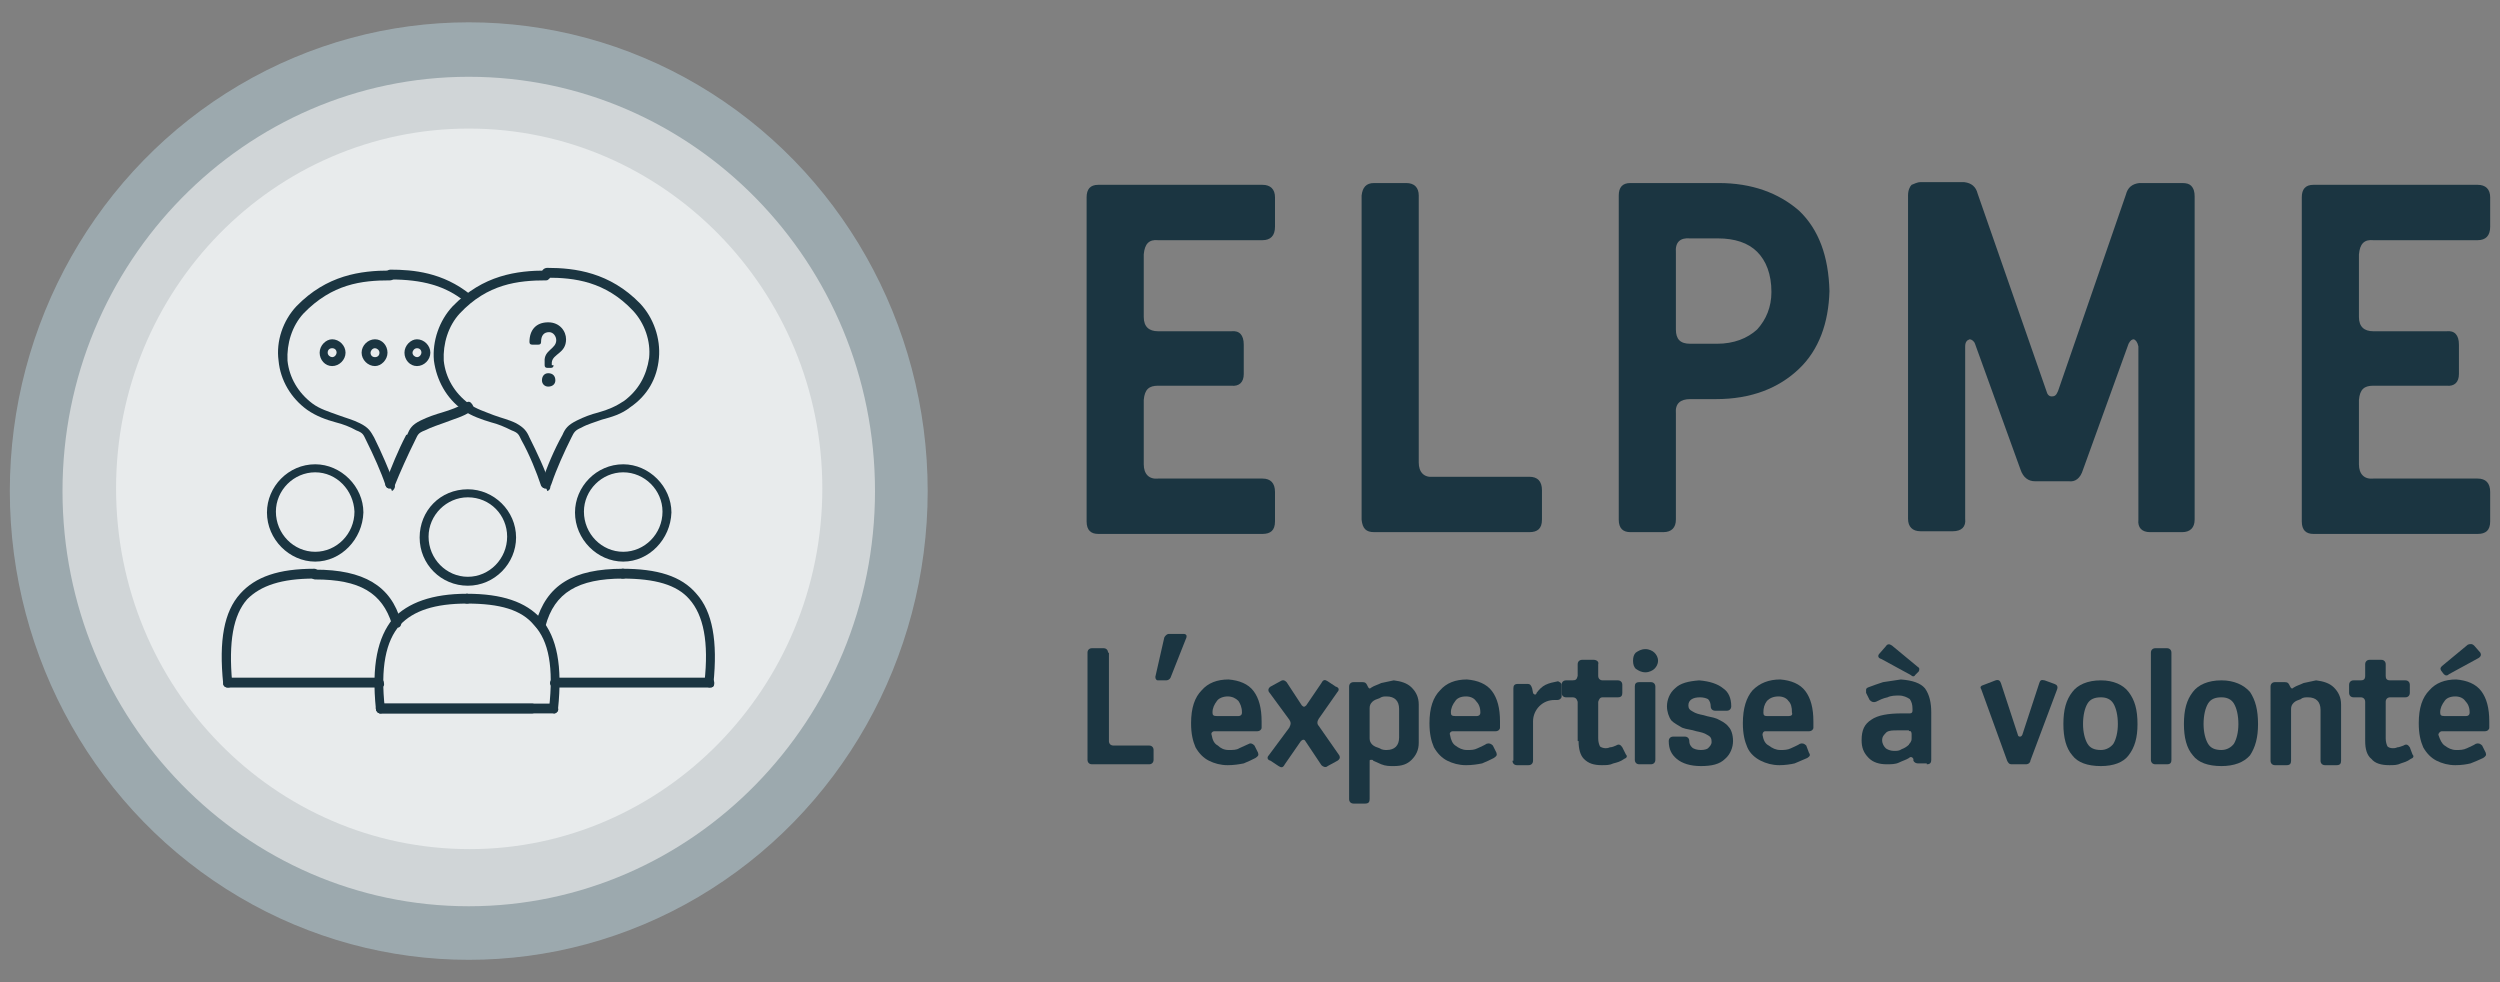 <?xml version="1.0" encoding="UTF-8"?>
<svg xmlns="http://www.w3.org/2000/svg" xmlns:xlink="http://www.w3.org/1999/xlink" version="1.1" id="Calque_1" x="0px" y="0px" viewBox="0 0 280 110" style="enable-background:new 0 0 280 110;" xml:space="preserve">
<rect x="0" y="0" width="280" height="110" fill="#808080" stroke="none"/>
<style type="text/css">
	.st0{fill:#1B3541;}
	.st1{fill:#9CA9AE;}
	.st2{fill:#D0D5D7;}
	.st3{fill:#E8EBEC;}
</style>
<g>
	<g>
		<path class="st0" d="M124.1,73.1c0-0.3-0.2-0.5-0.5-0.5h-1.3c-0.3,0-0.5,0.2-0.5,0.5v12c0,0.3,0.2,0.5,0.5,0.5h6.4    c0.3,0,0.5-0.2,0.5-0.5v-1.1c0-0.3-0.2-0.5-0.5-0.5h-4c-0.3,0-0.5-0.2-0.5-0.5V73.1z"></path>
		<path class="st0" d="M132.8,71.6c0.1-0.2,0.1-0.3,0.1-0.4c-0.1-0.2-0.2-0.2-0.4-0.2h-1.6c-0.2,0-0.4,0.2-0.5,0.4l-1,4.4    c0,0.1,0,0.2,0.1,0.3c0,0.1,0.2,0.1,0.2,0.1h0.9c0.2,0,0.4-0.1,0.5-0.3L132.8,71.6z"></path>
		<path class="st0" d="M140.8,81.9c0.3,0,0.5-0.2,0.5-0.4v-0.7c0-1.5-0.3-2.6-0.9-3.4c-0.6-0.8-1.6-1.2-2.8-1.3    c-1.3,0-2.3,0.4-3,1.2c-0.8,0.8-1.2,2-1.2,3.7c0,1.2,0.2,2,0.5,2.7c0.4,0.7,0.9,1.2,1.5,1.5c0.6,0.3,1.3,0.5,2.1,0.5    c0.7,0,1.3-0.1,1.8-0.2c0.5-0.2,0.9-0.4,1.3-0.6c0.3-0.2,0.4-0.3,0.3-0.6l-0.4-0.8c-0.2-0.2-0.4-0.3-0.6-0.2    c-0.4,0.2-0.7,0.3-1.1,0.5c-0.3,0.2-0.7,0.2-1.2,0.2c-0.5,0-0.9-0.2-1.2-0.5c-0.4-0.2-0.6-0.6-0.7-1.2c-0.1-0.2,0.1-0.4,0.3-0.4    H140.8z M135.8,79.8c0-0.5,0.2-0.9,0.5-1.3c0.2-0.3,0.7-0.5,1.2-0.5c0.5,0,0.9,0.2,1.2,0.5c0.2,0.3,0.4,0.7,0.4,1.3    c0,0.3-0.2,0.4-0.4,0.4h-2.4C135.9,80.2,135.8,80.1,135.8,79.8z"></path>
		<path class="st0" d="M147.7,81.3c-0.2-0.2-0.2-0.5,0-0.8l2.1-3c0.2-0.2,0.2-0.5-0.2-0.6l-0.9-0.6c-0.3-0.2-0.5-0.2-0.7,0.2    l-1.7,2.5c-0.2,0.2-0.3,0.2-0.5,0l-1.7-2.6c-0.2-0.2-0.4-0.3-0.7-0.1l-1.1,0.6c-0.3,0.2-0.3,0.5-0.1,0.7l2.2,3    c0.2,0.3,0.2,0.5,0,0.9l-2.3,3.1c-0.2,0.2-0.2,0.5,0.2,0.6l0.9,0.6c0.3,0.2,0.5,0.2,0.7-0.2l1.8-2.6c0.2-0.2,0.4-0.2,0.5,0    l1.8,2.7c0.2,0.2,0.5,0.3,0.7,0.1l1.1-0.6c0.3-0.2,0.3-0.4,0.2-0.6L147.7,81.3z"></path>
		<path class="st0" d="M156.7,82.6c0,0.9-0.5,1.4-1.4,1.4c-0.2,0-0.5,0-0.8-0.2c-0.3-0.1-0.6-0.2-0.8-0.4c-0.2-0.2-0.3-0.4-0.3-0.7    v-3.4c0-0.3,0.1-0.5,0.3-0.7c0.2-0.2,0.5-0.3,0.8-0.4c0.3-0.2,0.5-0.2,0.8-0.2c0.9,0,1.4,0.5,1.4,1.4V82.6z M151.6,76.4    c-0.3,0-0.5,0.2-0.5,0.5v12.6c0,0.3,0.2,0.5,0.5,0.5h1.3c0.4,0,0.5-0.2,0.5-0.5v-4.2c0-0.2,0-0.2,0.2-0.2c0.1,0,0.2,0,0.2,0.1    c0.2,0.1,0.5,0.2,0.9,0.4c0.5,0.2,0.9,0.2,1.4,0.2c0.9,0,1.5-0.2,2-0.7c0.5-0.5,0.8-1.1,0.8-1.9v-4.3c0-0.8-0.3-1.4-0.8-1.9    c-0.5-0.5-1.2-0.7-2-0.8c-0.5,0.1-0.9,0.2-1.4,0.3c-0.4,0.2-0.8,0.3-1.1,0.5c-0.2,0.2-0.3,0.1-0.4-0.1l-0.1-0.2    c-0.1-0.2-0.2-0.3-0.5-0.3H151.6z"></path>
		<path class="st0" d="M167.5,81.9c0.3,0,0.5-0.2,0.5-0.4v-0.7c0-1.5-0.3-2.6-0.9-3.4c-0.6-0.8-1.6-1.2-2.8-1.3    c-1.3,0-2.3,0.4-3,1.2c-0.8,0.8-1.2,2-1.2,3.7c0,1.2,0.2,2,0.5,2.7c0.4,0.7,0.9,1.2,1.5,1.5c0.6,0.3,1.3,0.5,2.1,0.5    c0.7,0,1.3-0.1,1.8-0.2c0.5-0.2,0.9-0.4,1.3-0.6c0.3-0.2,0.4-0.3,0.3-0.6l-0.4-0.8c-0.2-0.2-0.4-0.3-0.7-0.2    c-0.3,0.2-0.6,0.3-1,0.5c-0.4,0.2-0.7,0.2-1.2,0.2c-0.5,0-0.9-0.2-1.3-0.5c-0.3-0.2-0.5-0.6-0.6-1.2c-0.1-0.2,0.1-0.4,0.3-0.4    H167.5z M162.5,79.8c0-0.5,0.2-0.9,0.5-1.3c0.2-0.3,0.6-0.5,1.2-0.5c0.5,0,0.9,0.2,1.1,0.5c0.3,0.3,0.5,0.7,0.5,1.3    c0,0.3-0.2,0.4-0.4,0.4h-2.4C162.6,80.2,162.5,80.1,162.5,79.8z"></path>
		<path class="st0" d="M169.4,85.2c0,0.3,0.2,0.5,0.5,0.5h1.3c0.3,0,0.5-0.2,0.5-0.5v-4.4c0-0.7,0.3-1.3,0.7-1.7    c0.5-0.5,1.1-0.7,1.7-0.7h0.3c0.3,0,0.5-0.2,0.5-0.4v-1.3c0-0.2-0.2-0.3-0.4-0.4c-0.5,0.1-1,0.2-1.4,0.4c-0.4,0.2-0.7,0.5-1,0.9    c0,0.1-0.1,0.2-0.2,0.2c-0.1-0.1-0.2-0.1-0.2-0.2l-0.1-0.5c-0.1-0.3-0.2-0.5-0.5-0.5H170c-0.4,0-0.5,0.2-0.5,0.5V85.2z"></path>
		<path class="st0" d="M176.8,83c0,0.9,0.2,1.6,0.6,2c0.5,0.5,1.1,0.7,2,0.7c0.5,0,0.9,0,1.3-0.2c0.4-0.1,0.8-0.2,1.2-0.5    c0.3-0.1,0.4-0.3,0.2-0.5l-0.4-0.8c-0.2-0.3-0.4-0.4-0.7-0.2c-0.2,0.1-0.5,0.2-0.7,0.2c-0.2,0.1-0.4,0.1-0.5,0.1    c-0.2,0-0.5-0.1-0.6-0.2c-0.1-0.2-0.2-0.5-0.2-0.9v-4.1c0.1-0.3,0.2-0.5,0.5-0.5h1.7c0.4,0,0.5-0.2,0.5-0.5v-0.9    c0-0.3-0.2-0.5-0.5-0.5h-1.7c-0.3,0-0.5-0.2-0.5-0.5v-1.3c0.1-0.3-0.2-0.5-0.5-0.5h-1.3c-0.3,0-0.5,0.2-0.5,0.5v1.3    c-0.1,0.4-0.2,0.5-0.6,0.5h-0.7c-0.3,0-0.5,0.2-0.5,0.5v0.9c0,0.3,0.2,0.5,0.5,0.5h0.7c0.4,0,0.5,0.2,0.6,0.5V83z"></path>
		<path class="st0" d="M185.4,76.9c0-0.3-0.2-0.5-0.5-0.5h-1.3c-0.4,0-0.5,0.2-0.5,0.5v8.2c0,0.3,0.2,0.5,0.5,0.5h1.3    c0.3,0,0.5-0.2,0.5-0.5V76.9z M182.9,74c0,0.4,0.1,0.7,0.3,0.9c0.3,0.2,0.6,0.4,1.1,0.4c0.4,0,0.8-0.2,1-0.4    c0.2-0.2,0.4-0.5,0.4-0.9c0-0.4-0.2-0.7-0.4-0.9c-0.2-0.2-0.6-0.4-1-0.4c-0.5,0-0.8,0.2-1.1,0.4C183,73.3,182.9,73.6,182.9,74z"></path>
		<path class="st0" d="M190.5,84c-0.4,0-0.8-0.1-1-0.3c-0.2-0.2-0.3-0.4-0.3-0.7s-0.2-0.5-0.5-0.5h-1.3c-0.3,0-0.5,0.2-0.5,0.5    c0,0.9,0.3,1.5,0.9,2c0.6,0.5,1.5,0.8,2.7,0.8c1.2,0,2.1-0.2,2.7-0.8c0.6-0.5,0.9-1.3,0.9-2c0-0.7-0.2-1.3-0.5-1.6    c-0.3-0.4-0.7-0.6-1.3-0.9c-0.5-0.2-0.9-0.2-1.5-0.4c-0.5-0.1-0.9-0.2-1.2-0.4c-0.4-0.2-0.5-0.4-0.5-0.7c0-0.6,0.5-0.9,1.3-0.9    c0.4,0,0.7,0.1,0.9,0.2c0.2,0.2,0.3,0.5,0.3,0.8c0,0.3,0.2,0.5,0.5,0.5h1.3c0.3,0,0.5-0.2,0.5-0.5c0-0.9-0.3-1.6-0.9-2    c-0.6-0.5-1.5-0.8-2.7-0.9c-1.2,0.1-2.1,0.3-2.7,0.9c-0.6,0.5-0.9,1.3-0.9,2c0,0.6,0.2,1.2,0.5,1.6c0.3,0.3,0.7,0.5,1.2,0.8    c0.5,0.2,1,0.2,1.6,0.4c0.5,0.1,0.9,0.2,1.2,0.4c0.4,0.2,0.5,0.4,0.5,0.8c0,0.3-0.2,0.5-0.4,0.7C191.2,83.9,190.9,84,190.5,84z"></path>
		<path class="st0" d="M202.6,81.9c0.3,0,0.5-0.2,0.5-0.4v-0.7c0-1.5-0.3-2.6-0.9-3.4c-0.6-0.8-1.6-1.2-2.8-1.3    c-1.3,0-2.3,0.4-3.1,1.2c-0.7,0.8-1.1,2-1.1,3.7c0,1.2,0.2,2,0.5,2.7c0.3,0.7,0.9,1.2,1.5,1.5s1.3,0.5,2.1,0.5    c0.6,0,1.3-0.1,1.7-0.2c0.5-0.2,0.9-0.4,1.4-0.6c0.3-0.2,0.4-0.3,0.2-0.6l-0.3-0.8c-0.2-0.2-0.4-0.3-0.7-0.2    c-0.3,0.2-0.6,0.3-1,0.5c-0.4,0.2-0.8,0.2-1.2,0.2c-0.5,0-0.9-0.2-1.3-0.5c-0.4-0.2-0.6-0.6-0.7-1.2c0-0.2,0.1-0.4,0.3-0.4H202.6z     M197.5,79.8c0-0.5,0.1-0.9,0.4-1.3c0.3-0.3,0.7-0.5,1.3-0.5c0.5,0,0.9,0.2,1.1,0.5c0.3,0.3,0.4,0.7,0.4,1.3    c0.1,0.3-0.1,0.4-0.4,0.4h-2.4C197.6,80.2,197.5,80.1,197.5,79.8z"></path>
		<path class="st0" d="M215.8,85.6c0.4,0,0.5-0.2,0.5-0.5v-5.3c0-1.1-0.2-2-0.7-2.7c-0.5-0.6-1.4-0.9-2.7-1c-0.7,0.1-1.3,0.2-2,0.3    c-0.6,0.2-1.2,0.4-1.7,0.6c-0.2,0.1-0.2,0.2-0.2,0.3c0,0.1,0,0.2,0,0.3l0.4,0.8c0.2,0.2,0.4,0.3,0.7,0.2c0.4-0.2,0.8-0.4,1.3-0.5    c0.4-0.2,0.9-0.2,1.3-0.2c0.5,0,0.9,0.2,1.2,0.4c0.2,0.3,0.3,0.6,0.3,1.1v0.2c0,0.2-0.1,0.3-0.3,0.3H213c-1.5,0-2.7,0.2-3.4,0.7    c-0.8,0.5-1.1,1.2-1.1,2.3c0,0.8,0.2,1.4,0.8,2c0.5,0.5,1.2,0.7,2,0.7c0.5,0,1,0,1.4-0.2c0.4-0.2,0.8-0.3,1.1-0.5    c0.2-0.2,0.4-0.1,0.5,0.1v0.2c0.1,0.2,0.3,0.3,0.5,0.3H215.8z M213.8,81.9c0.2-0.1,0.3,0.1,0.3,0.3v0.5c0,0.2,0,0.2-0.1,0.4    c-0.1,0.2-0.2,0.2-0.2,0.3c-0.2,0.2-0.5,0.4-0.8,0.5c-0.3,0.2-0.5,0.2-0.9,0.2c-0.4,0-0.8-0.2-0.9-0.3c-0.2-0.2-0.4-0.5-0.4-0.9    s0.2-0.6,0.5-0.9c0.3-0.2,0.7-0.2,1.2-0.2H213.8z M214,75.6c0.2,0.2,0.4,0.2,0.5,0l0.4-0.4c0.1-0.2,0.1-0.4-0.1-0.5l-2.9-2.4    c-0.3-0.2-0.5-0.2-0.7,0.1l-0.7,0.8c-0.2,0.2-0.2,0.5,0.2,0.6L214,75.6z"></path>
		<path class="st0" d="M224.8,85.2c0.1,0.2,0.2,0.4,0.5,0.4h1.6c0.3,0,0.5-0.2,0.5-0.4l3-8c0.1-0.3,0-0.5-0.3-0.6l-1.1-0.4    c-0.4-0.1-0.5,0-0.6,0.3l-1.9,5.8c-0.1,0.2-0.2,0.2-0.3,0.2c-0.1,0-0.2-0.1-0.2-0.2l-1.9-5.8c-0.1-0.3-0.3-0.4-0.6-0.3l-1.3,0.5    c-0.3,0.1-0.5,0.2-0.3,0.5L224.8,85.2z"></path>
		<path class="st0" d="M235.3,84c-0.7,0-1.2-0.2-1.5-0.7c-0.3-0.5-0.5-1.3-0.5-2.2c0-1,0.2-1.8,0.5-2.3c0.3-0.5,0.8-0.7,1.5-0.7    c0.6,0,1.1,0.2,1.4,0.7c0.3,0.5,0.5,1.3,0.5,2.3c0,0.9-0.2,1.7-0.5,2.2C236.4,83.7,235.9,84,235.3,84z M235.3,85.8    c1.4,0,2.5-0.4,3.1-1.2c0.7-0.9,1-2,1-3.5c0-1.6-0.3-2.7-1-3.6c-0.6-0.8-1.7-1.3-3.1-1.3c-1.5,0-2.6,0.5-3.2,1.3    c-0.7,0.9-1,2-1,3.6c0,1.5,0.3,2.7,1,3.5C232.7,85.4,233.8,85.8,235.3,85.8z"></path>
		<path class="st0" d="M243.2,73.1c0-0.3-0.2-0.5-0.5-0.5h-1.3c-0.3,0-0.5,0.2-0.5,0.5v12c0,0.3,0.2,0.5,0.5,0.5h1.3    c0.4,0,0.5-0.2,0.5-0.5V73.1z"></path>
		<path class="st0" d="M248.8,84c-0.7,0-1.2-0.2-1.5-0.7c-0.3-0.5-0.5-1.3-0.5-2.2c0-1,0.2-1.8,0.5-2.3c0.3-0.5,0.8-0.7,1.5-0.7    c0.6,0,1.1,0.2,1.4,0.7c0.3,0.5,0.5,1.3,0.5,2.3c0,0.9-0.2,1.7-0.5,2.2C249.9,83.7,249.4,84,248.8,84z M248.8,85.8    c1.4,0,2.5-0.4,3.2-1.2c0.6-0.9,0.9-2,0.9-3.5c0-1.6-0.3-2.7-0.9-3.6c-0.7-0.8-1.8-1.3-3.2-1.3c-1.5,0-2.6,0.5-3.2,1.3    c-0.7,0.9-1,2-1,3.6c0,1.5,0.3,2.7,1,3.5C246.2,85.4,247.3,85.8,248.8,85.8z"></path>
		<path class="st0" d="M254.3,85.2c0,0.3,0.2,0.5,0.5,0.5h1.3c0.4,0,0.5-0.2,0.5-0.5v-5.8c0-0.3,0.1-0.5,0.3-0.7    c0.2-0.2,0.5-0.3,0.8-0.4c0.2-0.2,0.5-0.2,0.8-0.2c0.9,0,1.4,0.5,1.4,1.4v5.7c0,0.3,0.2,0.5,0.5,0.5h1.3c0.4,0,0.5-0.2,0.5-0.5    v-6.3c0-0.8-0.3-1.4-0.8-1.9c-0.5-0.5-1.2-0.7-2-0.8c-0.5,0.1-0.9,0.2-1.4,0.3c-0.4,0.2-0.8,0.3-1.1,0.5c-0.2,0.2-0.3,0.1-0.4-0.1    l-0.1-0.2c-0.1-0.2-0.2-0.3-0.5-0.3h-1.1c-0.3,0-0.5,0.2-0.5,0.5V85.2z"></path>
		<path class="st0" d="M264.9,83c0,0.9,0.2,1.6,0.7,2c0.4,0.5,1.1,0.7,2,0.7c0.5,0,0.9,0,1.3-0.2c0.3-0.1,0.7-0.2,1.1-0.5    c0.3-0.1,0.4-0.3,0.2-0.5l-0.3-0.8c-0.2-0.3-0.4-0.4-0.7-0.2c-0.3,0.1-0.5,0.2-0.7,0.2c-0.2,0.1-0.4,0.1-0.5,0.1    c-0.3,0-0.5-0.1-0.6-0.2c-0.1-0.2-0.2-0.5-0.2-0.9v-4.1c0-0.3,0.2-0.5,0.5-0.5h1.7c0.3,0,0.5-0.2,0.5-0.5v-0.9    c0-0.3-0.2-0.5-0.5-0.5h-1.7c-0.4,0-0.5-0.2-0.5-0.5v-1.3c0-0.3-0.2-0.5-0.5-0.5h-1.3c-0.3,0-0.5,0.2-0.5,0.5v1.3    c0,0.4-0.2,0.5-0.5,0.5h-0.8c-0.3,0-0.5,0.2-0.5,0.5v0.9c0,0.3,0.2,0.5,0.5,0.5h0.8c0.3,0,0.5,0.2,0.5,0.5V83z"></path>
		<path class="st0" d="M277.6,73.7c0.3-0.2,0.3-0.4,0.2-0.6l-0.7-0.8c-0.2-0.2-0.4-0.2-0.7-0.1l-2.9,2.4c-0.2,0.2-0.2,0.3-0.1,0.5    l0.3,0.4c0.2,0.2,0.4,0.2,0.6,0L277.6,73.7z M278.3,81.9c0.3,0,0.5-0.2,0.5-0.4v-0.7c0-1.5-0.3-2.6-0.9-3.4    c-0.6-0.8-1.6-1.2-2.8-1.3c-1.3,0-2.3,0.4-3,1.2c-0.8,0.8-1.2,2-1.2,3.7c0,1.2,0.2,2,0.5,2.7c0.4,0.7,0.9,1.2,1.5,1.5    c0.6,0.3,1.3,0.5,2.1,0.5c0.7,0,1.3-0.1,1.7-0.2c0.5-0.2,1-0.4,1.4-0.6c0.3-0.2,0.4-0.3,0.3-0.6l-0.4-0.8    c-0.2-0.2-0.4-0.3-0.7-0.2c-0.3,0.2-0.6,0.3-1,0.5c-0.4,0.2-0.8,0.2-1.2,0.2c-0.5,0-0.9-0.2-1.3-0.5c-0.3-0.2-0.5-0.6-0.7-1.2    c0-0.2,0.2-0.4,0.4-0.4H278.3z M273.3,79.8c0-0.5,0.2-0.9,0.5-1.3c0.2-0.3,0.6-0.5,1.2-0.5c0.5,0,0.9,0.2,1.1,0.5    c0.3,0.3,0.5,0.7,0.5,1.3c0,0.3-0.2,0.4-0.4,0.4h-2.4C273.4,80.2,273.3,80.1,273.3,79.8z"></path>
		<path class="st0" d="M128.1,44.8c0.1-1.2,0.6-1.6,1.6-1.6h8.2c0.9,0.1,1.4-0.4,1.4-1.3v-3.3c0-1.1-0.5-1.6-1.4-1.5h-8.2    c-1,0-1.6-0.5-1.6-1.6v-7c0.1-1.2,0.6-1.7,1.6-1.6h11.7c0.9,0,1.4-0.5,1.4-1.5v-3.3c0-0.9-0.5-1.4-1.4-1.4H123    c-0.9,0-1.3,0.5-1.3,1.4v36.3c0,1,0.5,1.4,1.3,1.4h18.4c0.9,0,1.4-0.4,1.4-1.4v-3.3c0-1-0.5-1.5-1.4-1.5h-11.7    c-1,0.1-1.6-0.5-1.6-1.6V44.8z"></path>
		<path class="st0" d="M158.9,21.9c0-0.9-0.5-1.4-1.4-1.4h-3.6c-0.9,0-1.3,0.5-1.4,1.4v36.3c0.1,1,0.5,1.4,1.4,1.4h17.4    c0.9,0,1.4-0.4,1.4-1.4v-3.3c0-1-0.5-1.5-1.4-1.5h-10.8c-1,0.1-1.6-0.5-1.6-1.6V21.9z"></path>
		<path class="st0" d="M192.4,26.7c1.9,0,3.4,0.5,4.4,1.5c1,1,1.6,2.5,1.6,4.5c0,1.7-0.6,3.1-1.6,4.2c-1.1,1-2.6,1.6-4.5,1.6h-3    c-1.1,0-1.6-0.5-1.6-1.6v-8.6c-0.1-1.2,0.5-1.7,1.6-1.6H192.4z M182.6,20.5c-0.9,0-1.3,0.5-1.3,1.4v36.3c0,1,0.5,1.4,1.3,1.4h3.7    c0.9,0,1.4-0.5,1.4-1.4V46.3c-0.1-1.1,0.5-1.6,1.6-1.6h2.9c3.9,0,7-1.2,9.3-3.4c2.2-2.1,3.3-5.1,3.4-8.7c-0.1-3.9-1.2-6.9-3.4-9    c-2.3-2-5.3-3.1-9-3.1H182.6z"></path>
		<path class="st0" d="M230.5,43.8c-0.2,0.5-0.4,0.6-0.7,0.6c-0.3,0-0.5-0.2-0.6-0.6l-7.7-22.1c-0.2-0.8-0.7-1.2-1.5-1.3h-4.9    c-0.4,0-0.7,0.2-1,0.3c-0.2,0.2-0.4,0.6-0.4,1.2v36.2c0,0.9,0.5,1.4,1.4,1.4h3.6c1,0,1.5-0.5,1.4-1.4V38.8c0-0.5,0.2-0.7,0.5-0.8    c0.2,0,0.5,0.2,0.6,0.5l5.1,14.1c0.3,0.9,0.9,1.3,1.6,1.3h3.8c0.7,0.1,1.3-0.3,1.6-1.3l5.1-14.1c0.2-0.4,0.4-0.5,0.6-0.5    c0.2,0.1,0.4,0.3,0.5,0.8v19.4c-0.1,0.9,0.4,1.4,1.3,1.4h3.6c0.9,0,1.4-0.5,1.4-1.4V22c0-0.5-0.1-0.9-0.4-1.2    c-0.2-0.2-0.5-0.3-1-0.3h-4.8c-0.8,0.1-1.3,0.5-1.5,1.3L230.5,43.8z"></path>
		<path class="st0" d="M264.2,44.8c0.1-1.2,0.6-1.6,1.6-1.6h8.2c0.9,0.1,1.4-0.4,1.4-1.3v-3.3c0-1.1-0.5-1.6-1.4-1.5h-8.2    c-1,0-1.6-0.5-1.6-1.6v-7c0.1-1.2,0.6-1.7,1.6-1.6h11.7c0.9,0,1.4-0.5,1.4-1.5v-3.3c0-0.9-0.5-1.4-1.4-1.4h-18.4    c-0.9,0-1.3,0.5-1.3,1.4v36.3c0,1,0.5,1.4,1.3,1.4h18.4c0.9,0,1.4-0.4,1.4-1.4v-3.3c0-1-0.5-1.5-1.4-1.5h-11.7    c-1,0.1-1.6-0.5-1.6-1.6V44.8z"></path>
	</g>
	<ellipse class="st1" cx="52.5" cy="55" rx="51.4" ry="52.5"></ellipse>
	<path class="st2" d="M98,55c0,25.6-20.4,46.5-45.5,46.5S7,80.6,7,55S27.4,8.6,52.5,8.6S98,29.4,98,55z"></path>
	<path class="st3" d="M92.1,54.7c0,22.3-17.8,40.4-39.5,40.4C30.7,95.1,13,77,13,54.7s17.7-40.3,39.5-40.3   C74.3,14.4,92.1,32.5,92.1,54.7z"></path>
	<path class="st0" d="M43.7,54.7c0,0-0.1,0-0.2,0c-0.3-0.1-0.4-0.4-0.3-0.7c0.6-1.6,1.4-3.6,2.3-5.3h0.1c0.3-0.7,0.5-1.1,1.5-1.6   c0.8-0.4,1.7-0.7,2.4-0.9c1-0.3,1.8-0.6,2.7-1.1c0.3-0.2,0.5-0.1,0.7,0.2c0.2,0.3,0.1,0.6-0.2,0.8c-0.9,0.6-1.8,0.8-2.8,1.2   c-0.8,0.3-1.5,0.5-2.3,0.9c-0.8,0.3-0.8,0.5-1.1,1.1c-0.8,1.6-1.7,3.6-2.3,5.1C44.2,54.7,44,54.7,43.7,54.7z"></path>
	<path class="st0" d="M52.4,33.9c-0.1,0-0.3,0-0.3-0.1c-2.2-1.8-4.8-2.5-8.4-2.5c-0.3,0-0.5-0.3-0.5-0.6c0-0.3,0.3-0.5,0.5-0.5   c2.6,0,5.9,0.3,9,2.8c0.3,0.2,0.3,0.5,0.1,0.8C52.8,33.8,52.6,33.9,52.4,33.9z"></path>
	<path class="st0" d="M43.7,54.7c-0.3,0-0.4-0.1-0.5-0.3c-0.5-1.5-1.4-3.5-2.2-5.1H41c-0.3-0.6-0.3-0.8-1.1-1.1   c-0.7-0.4-1.5-0.7-2.3-0.9c-1.1-0.3-2.2-0.7-3.2-1.4c-1.8-1.3-3-3.3-3.2-5.5c-0.3-2.2,0.5-4.5,2-6.1c3.4-3.5,7.2-4,10.5-4   c0.3,0,0.6,0.3,0.6,0.5c0,0.3-0.3,0.6-0.6,0.6c-3.2,0-6.5,0.4-9.7,3.7c-1.3,1.4-1.9,3.4-1.8,5.3c0.2,1.9,1.2,3.6,2.8,4.8   c0.8,0.6,1.8,0.9,2.9,1.3c0.8,0.3,1.6,0.5,2.4,0.9c1,0.5,1.2,0.9,1.6,1.6c0.8,1.6,1.7,3.7,2.3,5.3c0.1,0.3-0.1,0.6-0.3,0.7   C43.8,54.7,43.8,54.7,43.7,54.7z"></path>
	<path class="st0" d="M62.1,79.9H42.6c-0.3,0-0.5-0.3-0.5-0.6c0-0.3,0.3-0.5,0.5-0.5h19.4c0.3,0,0.5,0.3,0.5,0.5   C62.6,79.6,62.3,79.9,62.1,79.9z"></path>
	<path class="st0" d="M62.1,79.9L62.1,79.9c-0.3,0-0.6-0.3-0.6-0.6c0.5-4.5,0-7.5-1.7-9.3c-1.4-1.7-3.8-2.4-7.5-2.4   c-0.3,0-0.5-0.3-0.5-0.5c0-0.3,0.3-0.6,0.5-0.6c3.9,0,6.6,0.9,8.3,2.8c1.8,2.1,2.4,5.3,1.9,10.1C62.6,79.6,62.3,79.9,62.1,79.9z"></path>
	<path class="st0" d="M42.6,79.9c-0.3,0-0.5-0.3-0.5-0.5c-0.5-4.9,0.2-8,1.9-10.1c1.7-1.8,4.4-2.8,8.3-2.8c0.3,0,0.5,0.3,0.5,0.6   c0,0.3-0.2,0.5-0.5,0.5c-3.6,0-6,0.8-7.5,2.4c-1.6,1.8-2.2,4.8-1.7,9.3C43.2,79.5,43,79.9,42.6,79.9L42.6,79.9z"></path>
	<path class="st0" d="M79.5,77H62.2c-0.3,0-0.6-0.2-0.6-0.5c0-0.3,0.3-0.6,0.6-0.6h17.3c0.3,0,0.5,0.3,0.5,0.6   C80,76.9,79.8,77,79.5,77z"></path>
	<path class="st0" d="M79.5,77L79.5,77c-0.3,0-0.6-0.3-0.6-0.6c0.5-4.5-0.1-7.5-1.7-9.3c-1.4-1.6-3.8-2.3-7.5-2.3   c-0.3,0-0.5-0.3-0.5-0.6c0-0.3,0.3-0.5,0.5-0.5c3.9,0,6.6,0.8,8.3,2.8c1.8,2,2.4,5.3,1.9,10.1C80,76.9,79.8,77,79.5,77z"></path>
	<path class="st0" d="M60.5,70.5L60.5,70.5c-0.4-0.1-0.6-0.4-0.5-0.7c1.2-4.3,4.2-6.1,9.8-6.1c0.3,0,0.5,0.3,0.5,0.5   c0,0.3-0.2,0.6-0.5,0.6c-5.1,0-7.7,1.6-8.7,5.3C61,70.3,60.7,70.5,60.5,70.5z"></path>
	<path class="st0" d="M42.5,77H25.5c-0.3,0-0.5-0.2-0.5-0.5c0-0.3,0.3-0.6,0.5-0.6h16.9c0.3,0,0.6,0.3,0.6,0.6   C43.1,76.9,42.8,77,42.5,77z"></path>
	<path class="st0" d="M44.4,70.2c-0.2,0-0.4-0.1-0.5-0.3c-1.1-3.5-3.6-5-8.6-5c-0.3,0-0.6-0.3-0.6-0.6c0-0.3,0.3-0.5,0.6-0.5   c5.4,0,8.5,1.8,9.6,5.8c0.1,0.3,0,0.6-0.3,0.7C44.6,70.2,44.5,70.2,44.4,70.2z"></path>
	<path class="st0" d="M25.5,77c-0.3,0-0.5-0.2-0.5-0.4c-0.5-4.9,0.1-8.1,1.9-10.1c1.7-1.9,4.3-2.8,8.3-2.8c0.3,0,0.5,0.3,0.5,0.5   c0,0.3-0.3,0.6-0.5,0.6c-3.7,0-6,0.8-7.5,2.3c-1.6,1.8-2.1,4.8-1.7,9.3C26.1,76.8,25.9,77,25.5,77L25.5,77z"></path>
	<path class="st0" d="M52.4,65.6c-3,0-5.4-2.4-5.4-5.4c0-3,2.3-5.4,5.4-5.4c2.9,0,5.4,2.4,5.4,5.4C57.8,63.1,55.4,65.6,52.4,65.6z    M52.4,55.7c-2.4,0-4.4,2-4.4,4.4c0,2.5,2,4.5,4.4,4.5c2.4,0,4.4-2,4.4-4.5C56.8,57.7,54.9,55.7,52.4,55.7z"></path>
	<path class="st0" d="M59.6,79.9h-17c-0.3,0-0.5-0.3-0.5-0.6c0-0.3,0.3-0.5,0.5-0.5h17c0.3,0,0.5,0.3,0.5,0.5   C60.1,79.6,59.9,79.9,59.6,79.9z"></path>
	<path class="st0" d="M69.8,62.9c-2.9,0-5.4-2.5-5.4-5.5c0-2.9,2.4-5.4,5.4-5.4c2.9,0,5.4,2.5,5.4,5.4   C75.1,60.4,72.7,62.9,69.8,62.9z M69.8,52.9c-2.4,0-4.4,2-4.4,4.4c0,2.5,2,4.5,4.4,4.5c2.4,0,4.4-2,4.4-4.5   C74.2,54.9,72.2,52.9,69.8,52.9z"></path>
	<path class="st0" d="M35.3,62.9c-2.9,0-5.4-2.5-5.4-5.5c0-2.9,2.4-5.4,5.4-5.4c2.9,0,5.4,2.5,5.4,5.4   C40.6,60.4,38.2,62.9,35.3,62.9z M35.3,52.9c-2.4,0-4.4,2-4.4,4.4c0,2.5,2,4.5,4.4,4.5c2.4,0,4.4-2,4.4-4.5   C39.6,54.9,37.7,52.9,35.3,52.9z"></path>
	<path class="st0" d="M61.2,54.7c-0.1,0-0.1,0-0.2,0c-0.3-0.1-0.4-0.4-0.3-0.7c0.5-1.6,1.4-3.7,2.3-5.3c0.3-0.7,0.6-1.1,1.6-1.6   c0.8-0.4,1.6-0.7,2.4-0.9c1.1-0.3,2-0.7,2.9-1.3c1.6-1.2,2.5-2.8,2.8-4.8c0.2-1.9-0.5-3.9-1.8-5.3c-3.1-3.3-6.6-3.7-9.6-3.7   c-0.3,0-0.6-0.3-0.6-0.6c0-0.3,0.3-0.5,0.6-0.5c3.1,0,7,0.5,10.4,4c1.5,1.6,2.3,3.9,2.1,6.1c-0.2,2.3-1.3,4.2-3.2,5.5   c-1,0.8-2.1,1.1-3.2,1.4c-0.8,0.3-1.6,0.5-2.3,0.9c-0.7,0.3-0.8,0.5-1.1,1.1c-0.8,1.6-1.7,3.6-2.2,5.1   C61.6,54.7,61.4,54.7,61.2,54.7z"></path>
	<path class="st0" d="M61.1,54.7c-0.2,0-0.4-0.1-0.5-0.3c-0.5-1.5-1.3-3.5-2.2-5.1c-0.3-0.6-0.3-0.8-1.1-1.1   c-0.8-0.4-1.5-0.7-2.3-0.9c-1-0.3-2.2-0.7-3.2-1.4c-1.8-1.3-2.9-3.3-3.2-5.5c-0.2-2.2,0.6-4.5,2.1-6.1c3.4-3.5,7.2-4,10.5-4   c0.3,0,0.5,0.3,0.5,0.5c0,0.3-0.3,0.6-0.5,0.6c-3.2,0-6.6,0.4-9.7,3.7c-1.3,1.4-1.9,3.4-1.8,5.3c0.2,1.9,1.2,3.6,2.8,4.8   c0.8,0.6,1.8,0.9,2.8,1.3c0.8,0.3,1.7,0.5,2.5,0.9c0.9,0.5,1.2,0.9,1.5,1.6c0.8,1.6,1.8,3.7,2.3,5.3c0.1,0.3,0,0.6-0.3,0.7   C61.2,54.7,61.2,54.7,61.1,54.7z"></path>
	<path class="st0" d="M42,41c-0.8,0-1.5-0.7-1.5-1.5c0-0.8,0.7-1.5,1.5-1.5c0.8,0,1.4,0.7,1.4,1.5C43.4,40.3,42.7,41,42,41z M42,39   c-0.3,0-0.5,0.3-0.5,0.5c0,0.3,0.2,0.5,0.5,0.5c0.3,0,0.5-0.2,0.5-0.5C42.5,39.2,42.2,39,42,39z"></path>
	<path class="st0" d="M46.7,41c-0.8,0-1.4-0.7-1.4-1.5c0-0.8,0.7-1.5,1.4-1.5c0.8,0,1.5,0.7,1.5,1.5C48.2,40.3,47.5,41,46.7,41z    M46.7,39c-0.3,0-0.5,0.3-0.5,0.5c0,0.3,0.3,0.5,0.5,0.5c0.3,0,0.5-0.3,0.5-0.5C47.2,39.2,47,39,46.7,39z"></path>
	<path class="st0" d="M37.2,41c-0.8,0-1.4-0.7-1.4-1.5c0-0.8,0.7-1.5,1.4-1.5c0.8,0,1.5,0.7,1.5,1.5C38.7,40.3,38,41,37.2,41z    M37.2,39c-0.3,0-0.5,0.2-0.5,0.5c0,0.3,0.3,0.5,0.5,0.5c0.3,0,0.5-0.3,0.5-0.5C37.7,39.2,37.5,39,37.2,39z"></path>
	<path class="st0" d="M62,40.9c0,0.2-0.1,0.3-0.3,0.3h-0.4c-0.2,0-0.3-0.1-0.3-0.3v-0.4c-0.1-1.3,1.3-1.4,1.3-2.4   c0-0.4-0.3-0.9-0.8-0.9c-0.6,0-0.9,0.4-0.9,1.1c0,0.2-0.1,0.3-0.3,0.3h-0.7c-0.2,0-0.3-0.1-0.3-0.3c0-1.3,0.7-2.2,2.1-2.2   c1.3,0,2,1,2,1.9c0,1.6-1.5,1.6-1.6,2.6V40.9z M62.2,42.6c0,0.4-0.3,0.7-0.8,0.7c-0.4,0-0.7-0.3-0.7-0.7c0-0.5,0.3-0.8,0.7-0.8   C61.9,41.8,62.2,42.1,62.2,42.6z"></path>
</g>
</svg>
